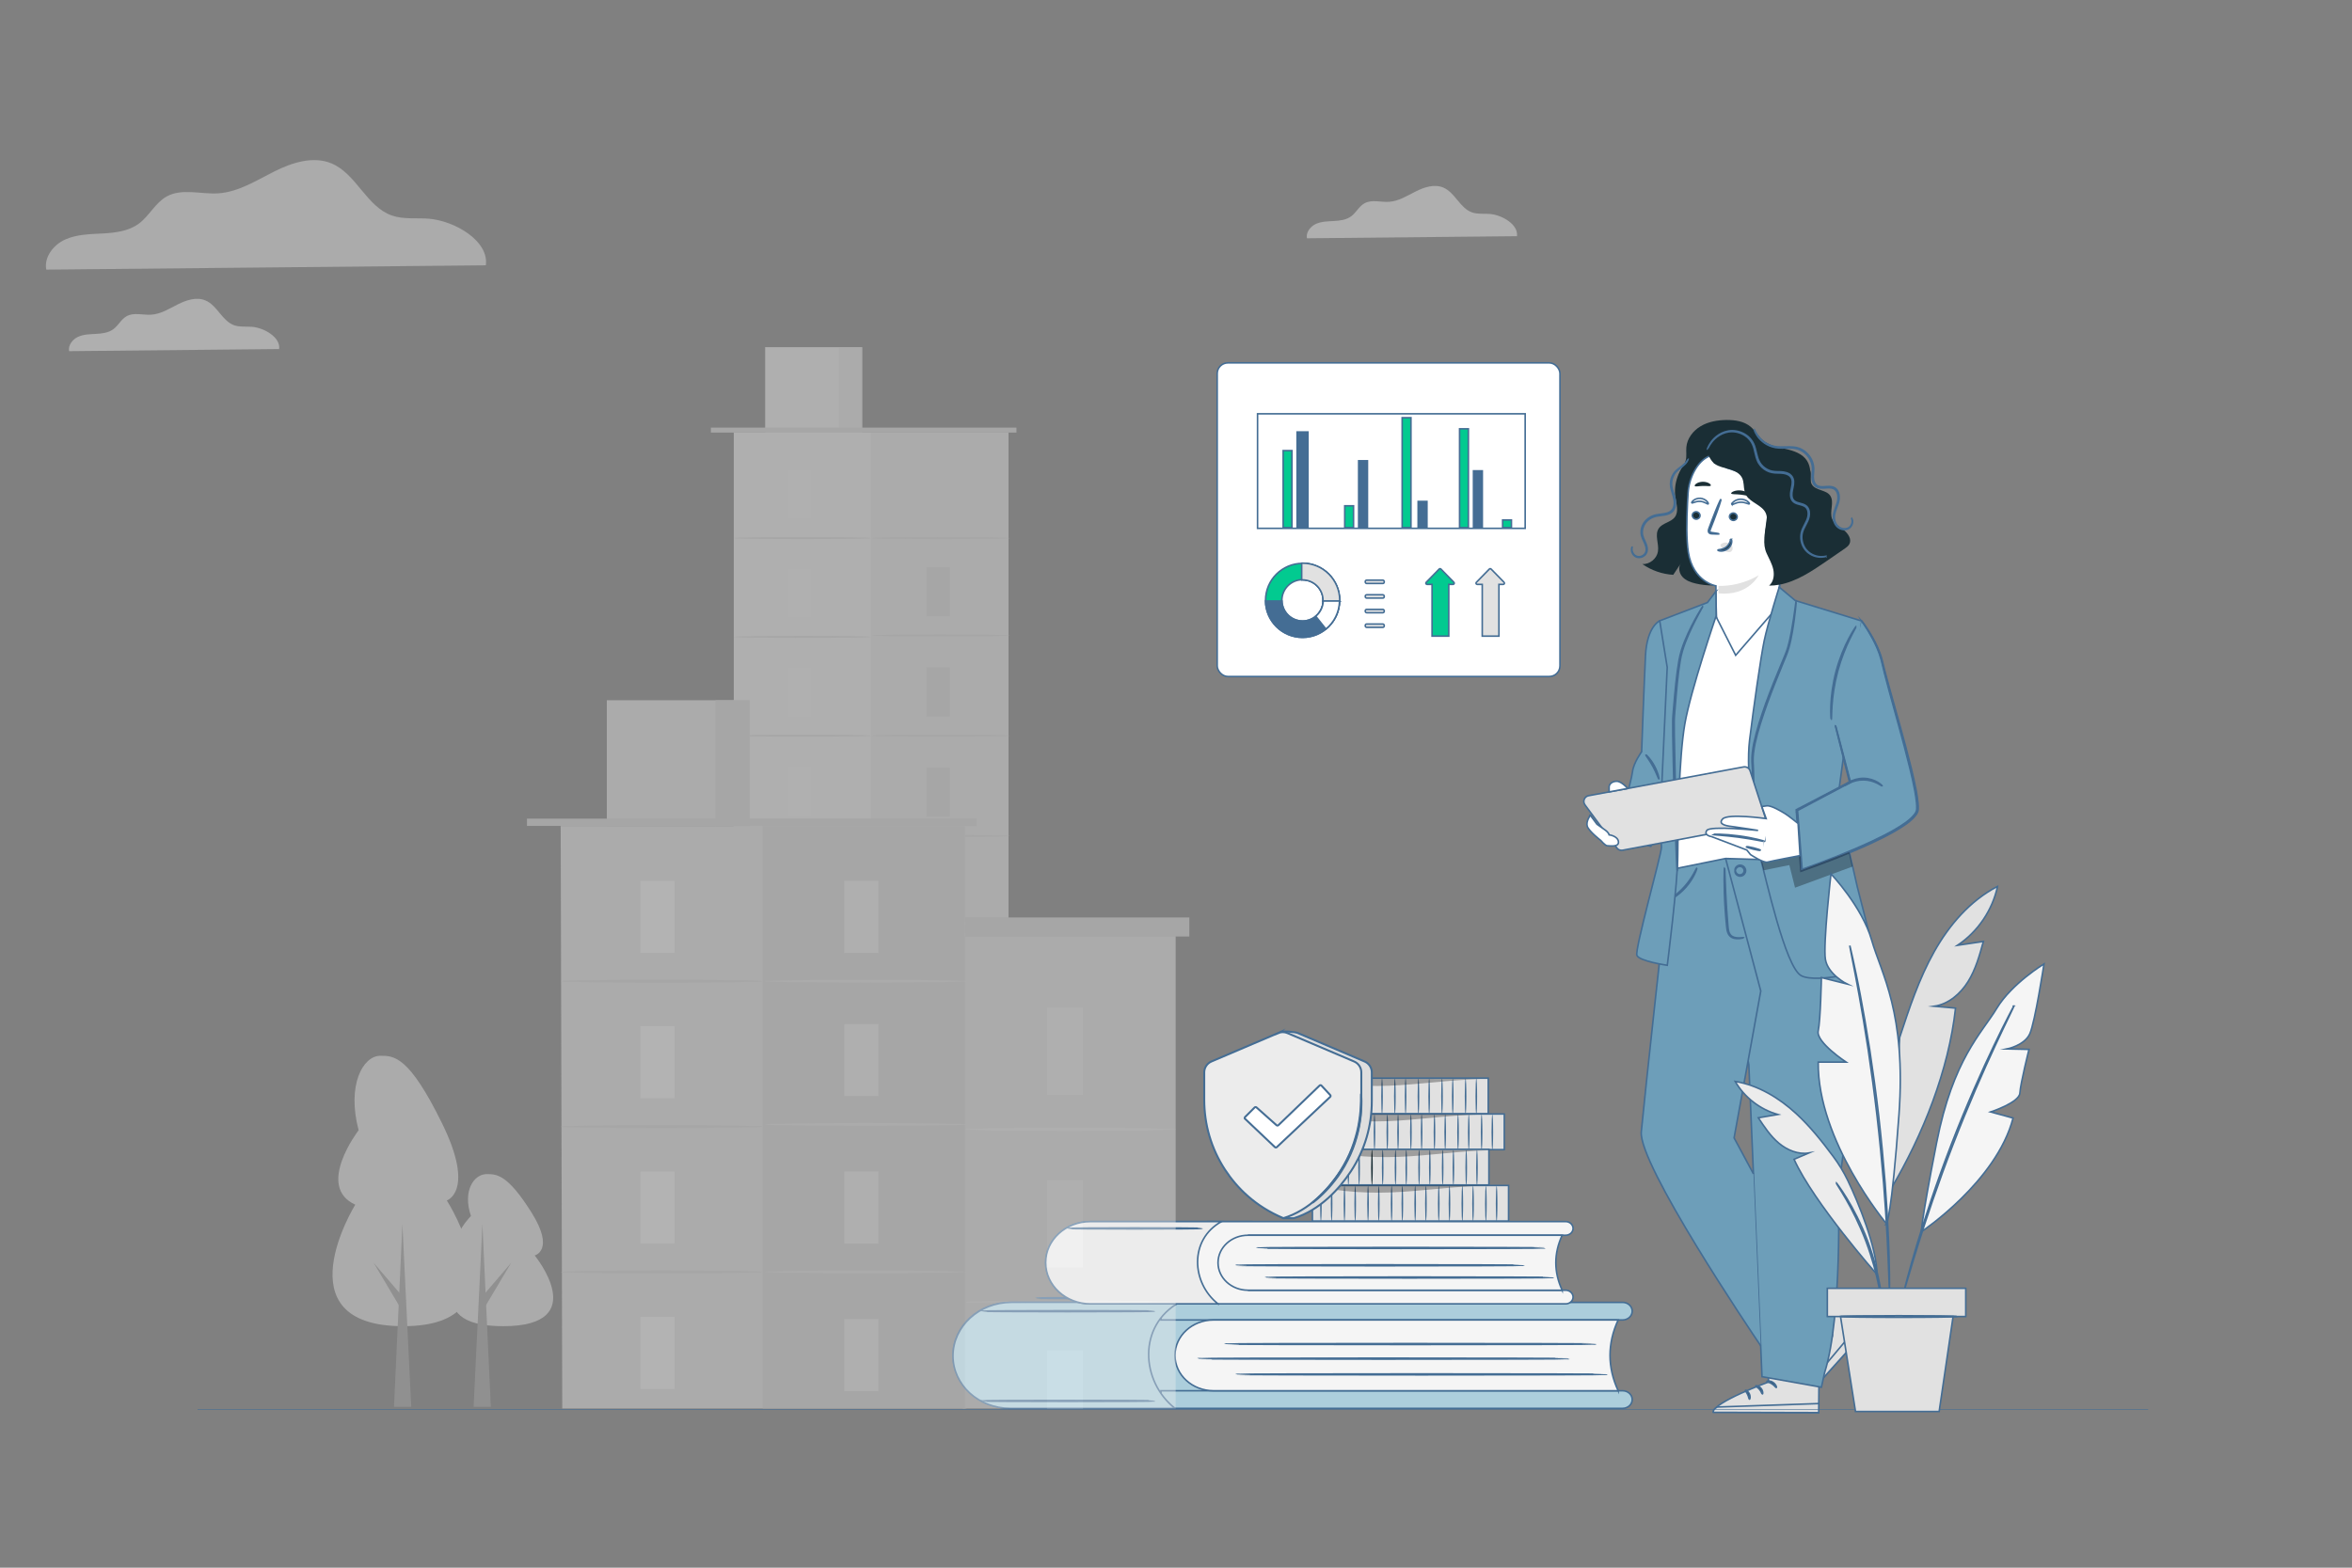 <?xml version="1.0" encoding="UTF-8"?>
<svg xmlns="http://www.w3.org/2000/svg" viewBox="0 0 750 500">
  <rect x="0" y="0" width="750" height="500" fill="#808080" stroke="none"/>
  <defs>
    <style>
      .cls-1, .cls-2, .cls-3, .cls-4, .cls-5, .cls-6, .cls-7, .cls-8, .cls-9, .cls-10, .cls-11, .cls-12, .cls-13, .cls-14, .cls-15, .cls-16 {
        stroke: #446d94;
        stroke-miterlimit: 10;
      }

      .cls-1, .cls-4, .cls-5 {
        stroke-width: .626px;
      }

      .cls-1, .cls-17, .cls-15 {
        fill: #ececec;
      }

      .cls-18 {
        fill: #000;
      }

      .cls-18, .cls-19, .cls-20, .cls-21, .cls-22, .cls-17, .cls-23, .cls-24, .cls-25, .cls-26, .cls-27 {
        stroke-width: 0px;
      }

      .cls-2, .cls-3, .cls-6, .cls-7, .cls-8, .cls-9, .cls-10, .cls-11, .cls-12, .cls-13, .cls-14, .cls-15 {
        stroke-width: .5px;
      }

      .cls-2, .cls-26 {
        fill: #1a2e35;
      }

      .cls-19, .cls-9 {
        fill: #e1e1e1;
      }

      .cls-28 {
        opacity: .5;
      }

      .cls-3 {
        fill: #02ca90;
      }

      .cls-4, .cls-12, .cls-16 {
        fill: none;
      }

      .cls-5, .cls-22 {
        fill: #dedede;
      }

      .cls-20, .cls-10 {
        fill: #446d94;
      }

      .cls-21 {
        fill: #a8a8a8;
      }

      .cls-6 {
        fill: #ff9c6a;
      }

      .cls-29 {
        opacity: .8;
      }

      .cls-7 {
        fill: #6d9eb9;
      }

      .cls-8 {
        fill: #375a64;
      }

      .cls-30 {
        opacity: .3;
      }

      .cls-11 {
        fill: #accedc;
      }

      .cls-23 {
        fill: #f3f3f3;
      }

      .cls-24, .cls-13 {
        fill: #fff;
      }

      .cls-25 {
        fill: #f8f8f8;
      }

      .cls-27 {
        fill: #e9e9e9;
      }

      .cls-14 {
        fill: #f5f5f5;
      }

      .cls-16 {
        stroke-width: .178px;
      }
    </style>
  </defs>
  <g id="commercilaisti">
    <g>
      <g>
        <g>
          <g>
            <g>
              <rect class="cls-9" x="412.017" y="343.863" width="62.555" height="11.36"/>
              <path class="cls-20" d="M418.147,355.301c-.144,0-.26-2.523-.26-5.635,0-3.112.117-5.635.26-5.635s.26,2.522.26,5.635c0,3.111-.117,5.635-.26,5.635Z"/>
              <path class="cls-20" d="M414.725,355.301c-.144,0-.26-2.523-.26-5.635,0-3.112.117-5.635.26-5.635s.26,2.522.26,5.635c0,3.111-.117,5.635-.26,5.635Z"/>
              <path class="cls-20" d="M425.663,355.301c-.144,0-.26-2.523-.26-5.635,0-3.112.117-5.635.26-5.635s.26,2.522.26,5.635c0,3.111-.117,5.635-.26,5.635Z"/>
              <path class="cls-20" d="M422.242,355.301c-.144,0-.26-2.523-.26-5.635,0-3.112.117-5.635.26-5.635s.26,2.522.26,5.635c0,3.111-.117,5.635-.26,5.635Z"/>
              <path class="cls-20" d="M433.18,355.301c-.144,0-.26-2.523-.26-5.635,0-3.112.117-5.635.26-5.635s.26,2.522.26,5.635c0,3.111-.117,5.635-.26,5.635Z"/>
              <path class="cls-20" d="M429.758,355.301c-.144,0-.26-2.523-.26-5.635,0-3.112.117-5.635.26-5.635s.26,2.522.26,5.635c0,3.111-.117,5.635-.26,5.635Z"/>
              <path class="cls-20" d="M440.696,355.301c-.144,0-.26-2.523-.26-5.635,0-3.112.117-5.635.26-5.635s.26,2.522.26,5.635c0,3.111-.117,5.635-.26,5.635Z"/>
              <path class="cls-20" d="M437.274,355.301c-.144,0-.26-2.523-.26-5.635,0-3.112.117-5.635.26-5.635s.26,2.522.26,5.635c0,3.111-.117,5.635-.26,5.635Z"/>
              <path class="cls-20" d="M448.212,355.301c-.144,0-.26-2.523-.26-5.635,0-3.112.117-5.635.26-5.635s.26,2.522.26,5.635c0,3.111-.117,5.635-.26,5.635Z"/>
              <path class="cls-20" d="M444.791,355.301c-.144,0-.26-2.523-.26-5.635,0-3.112.117-5.635.26-5.635s.26,2.522.26,5.635c0,3.111-.117,5.635-.26,5.635Z"/>
              <path class="cls-20" d="M455.729,355.301c-.144,0-.26-2.523-.26-5.635,0-3.112.117-5.635.26-5.635s.26,2.522.26,5.635c0,3.111-.117,5.635-.26,5.635Z"/>
              <path class="cls-20" d="M452.307,355.301c-.144,0-.26-2.523-.26-5.635,0-3.112.117-5.635.26-5.635.144,0,.26,2.522.26,5.635,0,3.111-.117,5.635-.26,5.635Z"/>
              <path class="cls-20" d="M463.245,355.301c-.144,0-.26-2.523-.26-5.635,0-3.112.117-5.635.26-5.635s.26,2.522.26,5.635c0,3.111-.117,5.635-.26,5.635Z"/>
              <path class="cls-20" d="M459.824,355.301c-.144,0-.26-2.523-.26-5.635,0-3.112.117-5.635.26-5.635.144,0,.26,2.522.26,5.635,0,3.111-.117,5.635-.26,5.635Z"/>
              <path class="cls-20" d="M470.762,355.301c-.144,0-.26-2.523-.26-5.635,0-3.112.117-5.635.26-5.635s.26,2.522.26,5.635c0,3.111-.117,5.635-.26,5.635Z"/>
              <path class="cls-20" d="M467.34,355.301c-.144,0-.26-2.523-.26-5.635,0-3.112.117-5.635.26-5.635.144,0,.26,2.522.26,5.635,0,3.111-.117,5.635-.26,5.635Z"/>
            </g>
            <g>
              <rect class="cls-9" x="417.129" y="355.301" width="62.555" height="11.36"/>
              <path class="cls-20" d="M423.259,366.74c-.144,0-.26-2.523-.26-5.635,0-3.112.117-5.635.26-5.635s.26,2.522.26,5.635c0,3.111-.117,5.635-.26,5.635Z"/>
              <path class="cls-20" d="M419.837,366.74c-.144,0-.26-2.523-.26-5.635,0-3.112.117-5.635.26-5.635s.26,2.522.26,5.635c0,3.111-.117,5.635-.26,5.635Z"/>
              <path class="cls-20" d="M430.775,366.74c-.144,0-.26-2.523-.26-5.635,0-3.112.117-5.635.26-5.635s.26,2.522.26,5.635c0,3.111-.117,5.635-.26,5.635Z"/>
              <path class="cls-20" d="M427.354,366.74c-.144,0-.26-2.523-.26-5.635,0-3.112.117-5.635.26-5.635s.26,2.522.26,5.635c0,3.111-.117,5.635-.26,5.635Z"/>
              <path class="cls-20" d="M438.292,366.74c-.144,0-.26-2.523-.26-5.635,0-3.112.117-5.635.26-5.635s.26,2.522.26,5.635c0,3.111-.117,5.635-.26,5.635Z"/>
              <path class="cls-20" d="M434.87,366.74c-.144,0-.26-2.523-.26-5.635,0-3.112.117-5.635.26-5.635s.26,2.522.26,5.635c0,3.111-.117,5.635-.26,5.635Z"/>
              <path class="cls-20" d="M445.808,366.74c-.144,0-.26-2.523-.26-5.635,0-3.112.117-5.635.26-5.635s.26,2.522.26,5.635c0,3.111-.117,5.635-.26,5.635Z"/>
              <path class="cls-20" d="M442.386,366.74c-.144,0-.26-2.523-.26-5.635,0-3.112.117-5.635.26-5.635s.26,2.522.26,5.635c0,3.111-.117,5.635-.26,5.635Z"/>
              <path class="cls-20" d="M453.324,366.74c-.144,0-.26-2.523-.26-5.635,0-3.112.117-5.635.26-5.635s.26,2.522.26,5.635c0,3.111-.117,5.635-.26,5.635Z"/>
              <path class="cls-20" d="M449.903,366.74c-.144,0-.26-2.523-.26-5.635,0-3.112.117-5.635.26-5.635s.26,2.522.26,5.635c0,3.111-.117,5.635-.26,5.635Z"/>
              <path class="cls-20" d="M460.841,366.74c-.144,0-.26-2.523-.26-5.635,0-3.112.117-5.635.26-5.635s.26,2.522.26,5.635c0,3.111-.117,5.635-.26,5.635Z"/>
              <path class="cls-20" d="M457.419,366.74c-.144,0-.26-2.523-.26-5.635,0-3.112.117-5.635.26-5.635s.26,2.522.26,5.635c0,3.111-.117,5.635-.26,5.635Z"/>
              <path class="cls-20" d="M468.357,366.74c-.144,0-.26-2.523-.26-5.635,0-3.112.117-5.635.26-5.635s.26,2.522.26,5.635c0,3.111-.117,5.635-.26,5.635Z"/>
              <path class="cls-20" d="M464.936,366.74c-.144,0-.26-2.523-.26-5.635,0-3.112.117-5.635.26-5.635s.26,2.522.26,5.635c0,3.111-.117,5.635-.26,5.635Z"/>
              <path class="cls-20" d="M475.874,366.74c-.144,0-.26-2.523-.26-5.635,0-3.112.117-5.635.26-5.635s.26,2.522.26,5.635c0,3.111-.117,5.635-.26,5.635Z"/>
              <path class="cls-20" d="M472.452,366.74c-.144,0-.26-2.523-.26-5.635,0-3.112.117-5.635.26-5.635s.26,2.522.26,5.635c0,3.111-.117,5.635-.26,5.635Z"/>
            </g>
            <g>
              <rect class="cls-9" x="412.225" y="366.571" width="62.555" height="11.36"/>
              <path class="cls-20" d="M418.355,378.009c-.144,0-.26-2.523-.26-5.634,0-3.112.117-5.635.26-5.635s.26,2.522.26,5.635c0,3.111-.117,5.634-.26,5.634Z"/>
              <path class="cls-20" d="M414.934,378.009c-.144,0-.26-2.523-.26-5.634,0-3.112.117-5.635.26-5.635s.26,2.522.26,5.635c0,3.111-.117,5.634-.26,5.634Z"/>
              <path class="cls-20" d="M425.872,378.009c-.144,0-.26-2.523-.26-5.634,0-3.112.117-5.635.26-5.635s.26,2.522.26,5.635c0,3.111-.117,5.634-.26,5.634Z"/>
              <path class="cls-20" d="M422.45,378.009c-.144,0-.26-2.523-.26-5.634,0-3.112.117-5.635.26-5.635s.26,2.522.26,5.635c0,3.111-.117,5.634-.26,5.634Z"/>
              <path class="cls-20" d="M433.388,378.009c-.144,0-.26-2.523-.26-5.634,0-3.112.117-5.635.26-5.635s.26,2.522.26,5.635c0,3.111-.117,5.634-.26,5.634Z"/>
              <path class="cls-20" d="M429.966,378.009c-.144,0-.26-2.523-.26-5.634,0-3.112.117-5.635.26-5.635s.26,2.522.26,5.635c0,3.111-.117,5.634-.26,5.634Z"/>
              <path class="cls-20" d="M440.904,378.009c-.144,0-.26-2.523-.26-5.634,0-3.112.117-5.635.26-5.635s.26,2.522.26,5.635c0,3.111-.117,5.634-.26,5.634Z"/>
              <path class="cls-26" d="M437.483,378.009c-.144,0-.26-2.523-.26-5.634,0-3.112.117-5.635.26-5.635s.26,2.522.26,5.635c0,3.111-.117,5.634-.26,5.634Z"/>
              <path class="cls-20" d="M448.421,378.009c-.144,0-.26-2.523-.26-5.634,0-3.112.117-5.635.26-5.635s.26,2.522.26,5.635c0,3.111-.117,5.634-.26,5.634Z"/>
              <path class="cls-20" d="M444.999,378.009c-.144,0-.26-2.523-.26-5.634,0-3.112.117-5.635.26-5.635s.26,2.522.26,5.635c0,3.111-.117,5.634-.26,5.634Z"/>
              <path class="cls-20" d="M455.937,378.009c-.144,0-.26-2.523-.26-5.634,0-3.112.117-5.635.26-5.635s.26,2.522.26,5.635c0,3.111-.117,5.634-.26,5.634Z"/>
              <path class="cls-20" d="M452.516,378.009c-.144,0-.26-2.523-.26-5.634,0-3.112.117-5.635.26-5.635s.26,2.522.26,5.635c0,3.111-.117,5.634-.26,5.634Z"/>
              <path class="cls-20" d="M463.454,378.009c-.144,0-.26-2.523-.26-5.634,0-3.112.117-5.635.26-5.635s.26,2.522.26,5.635c0,3.111-.117,5.634-.26,5.634Z"/>
              <path class="cls-20" d="M460.032,378.009c-.144,0-.26-2.523-.26-5.634,0-3.112.117-5.635.26-5.635s.26,2.522.26,5.635c0,3.111-.117,5.634-.26,5.634Z"/>
              <path class="cls-20" d="M470.97,378.009c-.144,0-.26-2.523-.26-5.634,0-3.112.117-5.635.26-5.635s.26,2.522.26,5.635c0,3.111-.117,5.634-.26,5.634Z"/>
              <path class="cls-20" d="M467.548,378.009c-.144,0-.26-2.523-.26-5.634,0-3.112.117-5.635.26-5.635s.26,2.522.26,5.635c0,3.111-.117,5.634-.26,5.634Z"/>
            </g>
            <g>
              <rect class="cls-9" x="418.494" y="378.093" width="62.555" height="11.36"/>
              <path class="cls-20" d="M424.624,389.532c-.144,0-.26-2.523-.26-5.634,0-3.112.117-5.635.26-5.635.144,0,.26,2.522.26,5.635,0,3.111-.117,5.634-.26,5.634Z"/>
              <path class="cls-20" d="M421.203,389.532c-.144,0-.261-2.523-.261-5.634,0-3.112.117-5.635.261-5.635.144,0,.26,2.522.26,5.635,0,3.111-.117,5.634-.26,5.634Z"/>
              <path class="cls-20" d="M432.141,389.532c-.144,0-.26-2.523-.26-5.634,0-3.112.117-5.635.26-5.635.144,0,.26,2.522.26,5.635,0,3.111-.117,5.634-.26,5.634Z"/>
              <path class="cls-20" d="M428.719,389.532c-.144,0-.261-2.523-.261-5.634,0-3.112.117-5.635.261-5.635.144,0,.26,2.522.26,5.635,0,3.111-.117,5.634-.26,5.634Z"/>
              <path class="cls-20" d="M439.657,389.532c-.144,0-.26-2.523-.26-5.634,0-3.112.117-5.635.26-5.635.144,0,.26,2.522.26,5.635,0,3.111-.117,5.634-.26,5.634Z"/>
              <path class="cls-20" d="M436.236,389.532c-.144,0-.261-2.523-.261-5.634,0-3.112.117-5.635.261-5.635.144,0,.26,2.522.26,5.635,0,3.111-.117,5.634-.26,5.634Z"/>
              <path class="cls-20" d="M447.174,389.532c-.144,0-.26-2.523-.26-5.634,0-3.112.117-5.635.26-5.635.144,0,.26,2.522.26,5.635,0,3.111-.117,5.634-.26,5.634Z"/>
              <path class="cls-20" d="M443.752,389.532c-.144,0-.26-2.523-.26-5.634,0-3.112.117-5.635.26-5.635s.26,2.522.26,5.635c0,3.111-.117,5.634-.26,5.634Z"/>
              <path class="cls-20" d="M454.69,389.532c-.144,0-.26-2.523-.26-5.634,0-3.112.117-5.635.26-5.635.144,0,.26,2.522.26,5.635,0,3.111-.117,5.634-.26,5.634Z"/>
              <path class="cls-20" d="M451.268,389.532c-.144,0-.261-2.523-.261-5.634,0-3.112.117-5.635.261-5.635.144,0,.26,2.522.26,5.635,0,3.111-.117,5.634-.26,5.634Z"/>
              <path class="cls-20" d="M462.206,389.532c-.144,0-.26-2.523-.26-5.634,0-3.112.117-5.635.26-5.635.144,0,.26,2.522.26,5.635,0,3.111-.117,5.634-.26,5.634Z"/>
              <path class="cls-20" d="M458.785,389.532c-.144,0-.26-2.523-.26-5.634,0-3.112.117-5.635.26-5.635s.26,2.522.26,5.635c0,3.111-.117,5.634-.26,5.634Z"/>
              <path class="cls-20" d="M469.723,389.532c-.144,0-.26-2.523-.26-5.634,0-3.112.117-5.635.26-5.635.144,0,.26,2.522.26,5.635,0,3.111-.117,5.634-.26,5.634Z"/>
              <path class="cls-20" d="M466.301,389.532c-.144,0-.261-2.523-.261-5.634,0-3.112.117-5.635.261-5.635.144,0,.26,2.522.26,5.635,0,3.111-.117,5.634-.26,5.634Z"/>
              <path class="cls-20" d="M477.239,389.532c-.144,0-.261-2.523-.261-5.634,0-3.112.117-5.635.261-5.635.144,0,.26,2.522.26,5.635,0,3.111-.117,5.634-.26,5.634Z"/>
              <path class="cls-20" d="M473.817,389.532c-.144,0-.26-2.523-.26-5.634,0-3.112.117-5.635.26-5.635s.26,2.522.26,5.635c0,3.111-.117,5.634-.26,5.634Z"/>
            </g>
          </g>
          <g class="cls-30">
            <path class="cls-18" d="M417.129,355.301c9.342,2.296,19.298,2.74,28.897,2.102,9.6-.638,19.293-2.05,28.913-1.933l-57.81-.169Z"/>
          </g>
          <g class="cls-30">
            <path class="cls-18" d="M417.693,343.993c9.342,2.296,19.298,2.74,28.897,2.102,9.6-.638,19.293-2.049,28.913-1.933l-57.81-.169Z"/>
          </g>
          <g class="cls-30">
            <path class="cls-18" d="M420.722,366.685c9.342,2.296,19.298,2.74,28.897,2.102,9.6-.638,19.293-2.05,28.913-1.933l-57.81-.169Z"/>
          </g>
          <g class="cls-30">
            <path class="cls-18" d="M418.269,378.025c9.342,2.296,19.298,2.74,28.897,2.102,9.6-.638,19.293-2.05,28.913-1.933l-57.81-.169Z"/>
          </g>
        </g>
        <path class="cls-24" d="M413.314,352.232c-.144,0-.26-1.495-.26-3.338,0-1.844.117-3.338.26-3.338s.26,1.494.26,3.338c0,1.843-.117,3.338-.26,3.338Z"/>
        <path class="cls-24" d="M418.928,363.914c-.144,0-.26-1.325-.26-2.958,0-1.634.117-2.959.26-2.959s.26,1.324.26,2.959c0,1.634-.117,2.958-.26,2.958Z"/>
        <path class="cls-24" d="M413.162,374.687c-.144,0-.26-1.189-.26-2.655,0-1.467.117-2.655.26-2.655.144,0,.26,1.189.26,2.655,0,1.466-.117,2.655-.26,2.655Z"/>
        <path class="cls-24" d="M436.072,344.797c0,.144-4.619.26-10.316.26-5.699,0-10.318-.117-10.318-.26s4.619-.26,10.318-.26c5.697,0,10.316.117,10.316.26Z"/>
      </g>
      <g>
        <g>
          <path class="cls-9" d="M574.378,406.918l19.929,18.229-22.552,24.911c-2.248-2.3,4.642-19.513,4.642-19.513l-12.45-12.041,10.431-11.585Z"/>
          <path class="cls-13" d="M582.291,424.865c.568-.363,1.412-.205,1.798.348.386.553.233,1.412-.329,1.785-.562.373-1.581.215-1.902-.378-.322-.593-.087-1.592.548-1.819"/>
          <path class="cls-9" d="M594.307,425.147l-2.082-1.926-20.773,24.782s-.511,1.55.387,2.125l22.467-24.982Z"/>
          <path class="cls-13" d="M575.905,433.834c.126.106.731-.452,1.664-.697.927-.269,1.733-.1,1.786-.256.078-.134-.813-.611-1.938-.295-1.127.305-1.648,1.172-1.512,1.247Z"/>
          <path class="cls-13" d="M574.62,437.425c.093.135.777-.205,1.665-.152.89.026,1.541.426,1.645.3.123-.097-.457-.82-1.563-.864-1.105-.054-1.861.609-1.747.716Z"/>
          <path class="cls-13" d="M576.404,441.74c.154-.107-.206-.769-1.278-1.097-.947-.298-1.729.038-1.675.181.038.159.73.114,1.505.364.781.232,1.325.662,1.447.552Z"/>
          <path class="cls-13" d="M573.168,430.957c.157.049.494-.661,1.163-1.306.656-.659,1.371-.985,1.324-1.143-.024-.15-.947-.035-1.725.736-.783.765-.913,1.686-.763,1.713Z"/>
          <path class="cls-13" d="M570.749,427.687c.049.047.559-.366,1.123-1.254.28-.442.563-1.006.781-1.668.108-.331.201-.686.268-1.061.03-.181.079-.385.048-.642-.005-.249-.258-.618-.597-.641-.307-.046-.594.105-.761.281-.172.178-.27.36-.359.526-.184.338-.327.682-.436,1.017-.214.672-.291,1.306-.286,1.834.012,1.062.288,1.671.349,1.651.09-.019-.036-.645.055-1.633.046-.492.158-1.073.38-1.68.113-.303.254-.612.428-.916.17-.327.371-.553.549-.514.067.016.088.029.115.154.02.122-.007.291-.036.471-.056.35-.132.685-.22,1-.178.63-.407,1.178-.63,1.625-.447.894-.839,1.394-.771,1.451Z"/>
          <path class="cls-13" d="M571.067,427.687c.058-.026-.16-.662-.907-1.42-.372-.374-.882-.763-1.52-1.067-.32-.15-.67-.278-1.045-.368-.378-.077-.869-.197-1.35.226-.232.238-.226.617-.124.836.094.235.224.382.341.542.25.309.54.562.84.761.601.402,1.239.584,1.771.634,1.086.098,1.691-.278,1.659-.326-.024-.096-.643.115-1.601-.074-.472-.093-1.023-.295-1.53-.666-.253-.184-.494-.409-.7-.676-.229-.279-.353-.571-.236-.646.11-.126.5-.156.804-.066.339.074.66.179.956.303.592.251,1.084.574,1.464.885.762.628,1.1,1.17,1.178,1.121Z"/>
        </g>
        <g>
          <path class="cls-9" d="M580.19,423.485l-.253,27.008-33.603-.143c.21-3.209,17.622-9.58,17.622-9.58l-.548-17.311,16.782.026Z"/>
          <path class="cls-9" d="M579.939,450.549l.04-2.892-32.318,1.096s-1.494.654-1.323,1.708l33.601.089Z"/>
          <path class="cls-2" d="M563.412,440.597c.005.164.825.242,1.63.773.819.51,1.232,1.222,1.383,1.158.151-.031-.089-1.013-1.075-1.639-.98-.634-1.973-.443-1.938-.292Z"/>
          <path class="cls-2" d="M559.882,442.039c-.038.159.671.441,1.226,1.137.575.68.712,1.431.876,1.425.154.026.272-.934-.434-1.787-.698-.858-1.663-.931-1.667-.775Z"/>
          <path class="cls-2" d="M557.862,446.249c.149.036.381-.783-.037-1.684-.412-.904-1.184-1.261-1.254-1.125-.093.135.403.619.735,1.363.349.736.393,1.429.556,1.445Z"/>
          <path class="cls-2" d="M563.725,436.638c.068.15.822-.073,1.749-.006.929.048,1.649.362,1.735.222.095-.118-.607-.729-1.7-.792-1.092-.072-1.864.447-1.784.576Z"/>
        </g>
        <g>
          <path class="cls-7" d="M577.5,273.425s4.709,5.042,7.021,9.874c2.313,4.832,5.868,15.124,5.868,15.124,0,0,4.426,15.722,3.438,23.132-.988,7.41-7.611,58.091-7.611,58.091,0,0,1.302,40.178-4.363,58.053l-1.047,4.741-18.943-3.363h0l-4.197-99.458-11.559-65.758,31.392-.438Z"/>
          <path class="cls-8" d="M553.306,277.663c.08.028.054-.619.729-1.091.323-.221.827-.326,1.298-.132.468.181.858.69.843,1.272-.005.583-.412,1.078-.886,1.242-.477.178-.978.056-1.293-.177-.659-.494-.61-1.14-.691-1.115-.026-.002-.074.138-.045.4.029.255.164.648.535.97.358.322.991.531,1.631.321.633-.188,1.202-.847,1.208-1.634.021-.786-.524-1.464-1.151-1.674-.632-.231-1.271-.044-1.641.265-.383.309-.53.697-.569.951-.038.26.005.401.031.401Z"/>
          <path class="cls-7" d="M561.44,429.21c-3.22-4.75-39.03-57.9-38.07-68.24,1-10.82,7.95-73.87,7.95-73.87l1.5-13.09,13.29-.15,1.08-.01,3.07-.04,11.21,42.26-4.03,22.21-4.48,24.64,6.18,11.48"/>
        </g>
        <path class="cls-8" d="M556.064,299.066c-.005-.035-.374.012-1.037.051-.642.015-1.674.114-2.666-.455-.487-.285-.876-.792-1.071-1.435-.207-.64-.26-1.382-.326-2.17-.135-1.573-.269-3.303-.39-5.12-.243-3.636-.377-6.933-.459-9.32-.041-1.121-.075-2.067-.102-2.828-.028-.668-.058-1.038-.088-1.038s-.06.369-.086,1.038c-.024.669-.042,1.637-.04,2.833.001,2.392.085,5.699.328,9.344.121,1.822.268,3.555.426,5.129.078.782.143,1.552.384,2.25.227.699.701,1.29,1.263,1.589.555.314,1.129.398,1.61.42.486.021.899-.021,1.233-.065.668-.094,1.024-.199,1.02-.225Z"/>
        <path class="cls-8" d="M532.078,287.142c.024.046.747-.266,1.81-.959,1.062-.69,2.442-1.797,3.725-3.255,1.28-1.462,2.2-2.974,2.746-4.116.549-1.144.765-1.9.716-1.919-.133-.067-1.262,2.882-3.798,5.74-2.505,2.884-5.282,4.386-5.199,4.509Z"/>
      </g>
      <g>
        <path class="cls-26" d="M538.485,146.671c-3.252,2.98-4.889,7.627-4.222,11.987.324,2.118,1.093,4.506-.172,6.235-1.252,1.712-3.949,1.867-5.141,3.621-1.403,2.066.11,4.872-.263,7.341-.35,2.318-2.629,4.176-4.97,4.054,2.884,2.017,6.333,3.218,9.846,3.427.804-1.208,1.609-2.417,2.413-3.625-.922,1.275-.511,3.167.561,4.319,1.071,1.152,2.633,1.707,4.164,2.071,7.314,1.734,15.404-.208,21.134-5.072"/>
        <path class="cls-26" d="M579.94,162.51c-.65-1.59-1.66-3.04-2.15-4.7-.41-1.4-.43-2.9-.43-4.4,0-.5,0-.99-.01-1.49,0-.6-.03-1.2-.1-1.78v-.01c-.13-1.14-.42-2.22-1.04-3.19-1.42-2.22-4.16-3.15-6.73-3.74-.47-.11-.95-.21-1.42-.32-.01.01-.02,0-.02,0-.54-.12-1.07-.25-1.6-.39-.01,0-.02,0-.03-.01-1.55-.42-3.04-.99-4.25-2.02-.94-.79-1.65-1.81-2.42-2.77-.01-.01-.01-.02-.021-.03-.07-.07-.13-.15-.189-.22,0,0,0-.01-.01-.01-.38-.46-.78-.89-1.23-1.28-2.09-1.79-5.02-2.23-7.78-2.2-2.83.04-5.72.53-8.16,1.96-2.44,1.43-4.37,3.92-4.61,6.74-.12,1.38.15,2.79-.18,4.13-.11.43-.27.83-.47,1.23v.01c-.07.15-.15.29-.23.43-.01.03-.02.05-.03.07-.01,0-.01.01-.01.01-.43.77-.92,1.51-1.26,2.32-1.26,2.94-.18,6.71,2.45,8.53l.09.09,7.22,8.03.41.45,1.98,2.19.15.17,2.43,2.71h.01l.76.85.51.56.84.94,6.8,7.54c.02.01.04.01.06.01.12.04.25.07.38.1,1.55.34,3.7.24,5.95-.17.66-.12,1.32-.26,1.98-.43,3.49-.88,6.89-2.4,8.42-4.1.4-.45.8-1,1.19-1.63.03-.05.07-.11.1-.17,2.33-3.92,4.06-10.6,2.65-14.01ZM570.73,151.29c-.07-.04-.14-.09-.21-.13-.17-.1-.34-.18-.51-.24-.43-.19-.87-.3-1.31-.36M560.54,147.2c-.21-.45-.37-.92-.51-1.38M561.03,147.32c-.25-.45-.44-.92-.59-1.41"/>
        <g>
          <g>
            <path class="cls-13" d="M564.228,171.319s1.272-3.819.783-5.517-2.436-4.012-2.436-4.012c0,0-3.075-2.291-3.239-2.204s-1.77-4.188-1.77-4.188l-2.059-4.567-4.95-1.668s-2.056-1.663-3.319-1.492-.067-1.443-.067-1.443l-2.131-.738c-1.99.83-3.62,2.63-4.78,4.8-1.13,2.12-1.82,4.6-1.97,6.88-.07,1.07-.14,2.17-.19,3.3-.29,5.59-.36,11.65.26,15.61,1.49,9.55,8.81,10.78,8.81,10.78v.84l.01,1.56c.01.67.01,1.48.02,2.46l.2,6.79c.47,2.63-1.51,9.96.83,10.7,6.61,2.08,11.75-2.34,14.98-6.61q0-.01.01-.02c2.52-3.34,3.89-6.57,3.89-6.57l-.12-.03.36-7.72.04-.78.19-4.06.18-3.9.185-3.952-3.716-4.249Z"/>
            <line class="cls-12" x1="561.03" y1="147.32" x2="560.54" y2="147.2"/>
          </g>
          <g>
            <g>
              <g>
                <path class="cls-2" d="M539.653,164.334c-.024.647.503,1.201,1.178,1.238.673.038,1.241-.454,1.265-1.101.024-.647-.503-1.201-1.177-1.239-.675-.038-1.242.455-1.267,1.102Z"/>
                <path class="cls-2" d="M551.499,164.735c-.024.647.503,1.201,1.178,1.238.674.038,1.241-.454,1.265-1.101.024-.647-.503-1.201-1.177-1.239-.675-.038-1.242.455-1.266,1.102Z"/>
                <path class="cls-12" d="M539.468,160.39c.149.213,1.229-.588,2.663-.487,1.434.077,2.417,1.006,2.589.812.084-.085-.055-.462-.482-.88-.42-.416-1.159-.844-2.052-.9-.894-.054-1.676.278-2.14.64-.473.364-.652.719-.578.815Z"/>
              </g>
              <path class="cls-12" d="M552.23,160.927c.183.193,1.238-.7,2.768-.748,1.529-.072,2.677.733,2.837.526.079-.092-.109-.444-.611-.809-.492-.364-1.324-.705-2.278-.668-.954.039-1.745.443-2.196.844-.459.403-.609.769-.52.855Z"/>
              <path class="cls-2" d="M548.117,170.267c.006-.075-.813-.218-2.14-.391-.337-.035-.655-.103-.711-.333-.079-.243.063-.606.227-.997.318-.814.651-1.667,1.001-2.561,1.391-3.646,2.398-6.644,2.251-6.698-.147-.055-1.394,2.856-2.785,6.502-.335.899-.655,1.756-.959,2.576-.128.382-.348.816-.178,1.321.09.252.337.435.552.493.216.066.405.07.571.081,1.336.075,2.165.083,2.17.008Z"/>
              <path class="cls-19" d="M547.989,186.862s6.424.429,12.799-3.382c0,0-3.23,6.696-12.787,5.78l-.011-2.397Z"/>
              <path class="cls-19" d="M548.814,173.538c.602-.505,1.488-.655,2.272-.384.544.188,1.045.586,1.28,1.117.235.531.158,1.192-.249,1.555-.459.408-1.209.355-1.782.04s-1.008-.839-1.417-1.356c-.113-.143-.228-.292-.28-.464-.052-.172-.025-.376.111-.478"/>
              <path class="cls-2" d="M551.994,171.969c-.214-.013-.22,1.418-1.447,2.43-1.225,1.016-2.749.852-2.761,1.052-.02.09.339.279.983.298.631.023,1.554-.178,2.304-.797.749-.621,1.072-1.451,1.122-2.038.056-.598-.103-.953-.201-.945Z"/>
            </g>
            <path class="cls-26" d="M552.026,157.377c.129.359,1.446.192,2.991.382,1.55.159,2.796.614,3.002.293.092-.153-.125-.491-.628-.839-.499-.347-1.296-.678-2.224-.784-.928-.104-1.778.042-2.342.27-.568.228-.854.508-.799.679Z"/>
            <path class="cls-26" d="M540.43,155.013c.264.3,1.303-.008,2.55-.02,1.247-.05,2.304.207,2.548-.106.107-.152-.059-.452-.52-.737-.454-.283-1.215-.516-2.072-.495-.857.022-1.601.291-2.036.597-.442.307-.587.614-.471.761Z"/>
          </g>
        </g>
        <g>
          <path class="cls-12" d="M560.44,145.91c-.13-.04-.27-.07-.41-.09"/>
          <path class="cls-26" d="M544.5,143.5c-.18,1.3,1.19,3.71,2.33,4.48,1.37.93,3.07,1.22,4.66,1.68,1.59.46,3.24,1.24,3.99,2.71.67,1.31.48,2.89.82,4.31.06.29.15.57.27.84.09.19.18.37.3.54,1.48,2.33,5.06,3.04,6.2,5.62.18.42.29.85.33,1.28.2,1.76-.52,3.66-.63,5.5-.16,2.59.99,5.23,3,6.88.6.49,1.27.89,1.99,1.18,1.18.49,2.46.71,3.73.64-.12-6.76-.23-13.52-.34-20.28-.01-.79-.03-1.57-.04-2.36"/>
        </g>
        <g>
          <polyline class="cls-12" points="571.17 151.69 570.97 152.04 570.91 152.14"/>
          <path class="cls-26" d="M577.25,150.13v.01q.01.01.01.02c.17.57.13,1.16.09,1.76-.04.49-.07.99.01,1.49.06.38.18.76.42,1.14,1.21,1.97,4.54,1.62,5.83,3.53,1.41,2.1-.32,5.08.61,7.43.18.46.44.84.76,1.2,0,.01.01.01.01.01.2.24.44.46.69.67h.01c.46.39.96.75,1.47,1.1,0,0,0,.01.01.01.18.12.34.25.51.37,0,0,0,.01.01.01.09.06.16.12.24.18,1.37,1.06,2.59,2.89,1.81,4.43-.33.66-.97,1.11-1.57,1.53l-5.85,4.02c-4.61,3.18-9.53,6.45-14.93,7.44-1.07.2-2.17.3-3.28.3,1.12-.94,1.55-2.45,1.49-3.93-.01-.41-.06-.81-.14-1.2-.39-1.82-1.35-3.45-2.12-5.15-1.4-3.08-.57-6.04.06-11.54"/>
        </g>
        <path class="cls-8" d="M582.37,177.4s-.23.1-.7.19c-.47.08-1.19.16-2.09,0-.72-.11-1.56-.37-2.39-.9-.21-.13-.42-.27-.62-.44-1.02-.81-1.89-2.13-2.2-3.75-.15-.81-.16-1.69.03-2.57.19-.89.61-1.74,1.05-2.57.43-.84.91-1.71,1.09-2.67.17-.94.09-2.05-.57-2.8-.67-.77-1.81-.88-2.89-1.22-.54-.18-1.11-.46-1.5-.95-.2-.25-.34-.54-.43-.84-.09-.29-.14-.58-.15-.87-.03-.51.02-1.01.11-1.49.12-.69.3-1.36.38-2.04.08-.58.07-1.17-.11-1.71-.09-.27-.23-.51-.41-.73-.03-.03-.05-.06-.08-.08-.16-.19-.36-.34-.57-.47-.45-.27-.95-.42-1.46-.51-.64-.12-1.32-.13-1.98-.14-1.2.01-2.46-.17-3.51-.75-1.07-.55-1.95-1.39-2.55-2.37-.1-.17-.19-.34-.28-.52-.21-.45-.37-.92-.51-1.38-.12-.41-.22-.83-.311-1.23-.24-1.04-.46-2.05-.88-2.95-.41-.89-1.04-1.65-1.74-2.25-1.44-1.18-3.19-1.73-4.77-1.74-1.59-.02-2.99.51-4.06,1.17-1.08.66-1.87,1.44-2.42,2.14-1.1,1.41-1.36,2.4-1.42,2.4-.01-.01.01-.07.05-.18.04-.12.09-.29.19-.51.19-.44.51-1.07,1.06-1.8.54-.72,1.32-1.54,2.42-2.24,1.09-.69,2.53-1.25,4.18-1.26,1.64,0,3.46.55,4.97,1.77.75.62,1.41,1.41,1.85,2.35.45.94.67,1.98.92,3.01.11.47.22.95.37,1.41.15.49.34.96.59,1.41.03.07.07.13.11.2.57.93,1.4,1.71,2.4,2.23,1,.55,2.15.71,3.34.71.58.01,1.2.01,1.82.1.62.09,1.24.26,1.82.6.07.04.14.09.21.13.16.12.31.25.44.4.26.28.46.61.58.96.21.62.2,1.27.13,1.87-.16,1.22-.58,2.34-.5,3.46.03.56.17,1.09.5,1.5.33.41.81.67,1.32.83.51.18,1.06.28,1.59.46.53.17,1.07.44,1.45.88.76.89.82,2.1.63,3.1-.2,1.04-.7,1.92-1.13,2.76-.45.83-.86,1.64-1.05,2.48s-.19,1.68-.05,2.46c.28,1.56,1.1,2.84,2.06,3.63.19.16.39.31.59.44.8.52,1.62.79,2.31.93,1.78.31,2.77-.12,2.77-.05Z"/>
        <path class="cls-2" d="M590.402,165.249s.146.153.26.528c.115.368.151.988-.163,1.674-.163.335-.41.689-.786.96-.373.27-.859.454-1.396.485-1.06.09-2.358-.456-3.057-1.636-.353-.576-.572-1.265-.627-1.996-.054-.736.08-1.496.305-2.238.421-1.482,1.277-2.959,1.172-4.646-.042-.818-.3-1.691-.944-2.234-.639-.558-1.567-.636-2.479-.576-.916.037-1.902.228-2.908-.084-.494-.159-.953-.481-1.261-.911-.313-.427-.497-.927-.597-1.434-.2-1.03-.031-2.032.02-2.982.076-.952-.051-1.874-.359-2.735-.62-1.717-1.905-3.102-3.406-3.84-1.51-.764-3.188-.733-4.701-.711-1.522.033-2.993.047-4.269-.351-1.273-.37-2.32-.994-3.127-1.656-.816-.659-1.387-1.369-1.793-1.979-.803-1.238-.951-2.056-.951-2.056.046-.021.249.781,1.076,1.971.417.586.995,1.267,1.804,1.894.8.631,1.829,1.22,3.066,1.561,1.233.367,2.66.34,4.187.293,1.511-.034,3.251-.089,4.865.711,1.59.772,2.945,2.219,3.607,4.032.329.902.466,1.907.387,2.887-.054.973-.21,1.949-.025,2.884.165.932.718,1.791,1.597,2.052.867.278,1.828.113,2.767.071.925-.059,1.987.014,2.741.675.753.646,1.019,1.624,1.061,2.498.049.89-.152,1.756-.425,2.529-.267.78-.575,1.508-.796,2.229-.225.718-.356,1.438-.314,2.124.044.686.242,1.334.562,1.874.634,1.103,1.818,1.622,2.81,1.562.498-.019.951-.18,1.301-.419.351-.24.593-.565.757-.875.316-.638.31-1.228.223-1.588-.086-.367-.204-.538-.184-.548Z"/>
        <path class="cls-2" d="M520.452,174.467c.062-.009-.313.666.152,1.741.231.505.712,1.105,1.49,1.302.757.197,1.771-.074,2.396-.851.314-.382.475-.893.469-1.439-.004-.545-.155-1.111-.381-1.668-.438-1.102-1.252-2.276-1.251-3.755-.026-1.433.589-2.947,1.74-4.003.569-.53,1.251-.956,1.996-1.249.747-.303,1.559-.419,2.349-.518.792-.1,1.574-.18,2.287-.413.709-.227,1.338-.646,1.711-1.249.375-.601.505-1.323.501-2.021-.002-.704-.138-1.385-.326-2.043-.372-1.312-.868-2.576-.888-3.855-.028-1.271.37-2.431.949-3.327.581-.913,1.375-1.504,2.035-1.997.671-.493,1.241-.918,1.647-1.329.835-.819.938-1.512.988-1.485.006.002-0.0.042-.02.119-.023.076-.042.196-.109.337-.11.291-.343.701-.75,1.134-.4.44-.969.89-1.625,1.397-.65.51-1.399,1.095-1.935,1.972-.538.863-.899,1.973-.859,3.17.031,1.204.519,2.43.911,3.767.196.669.347,1.391.353,2.138.007.743-.125,1.538-.55,2.225-.423.692-1.148,1.17-1.913,1.414-.769.252-1.571.33-2.359.431-.789.099-1.556.209-2.256.492-.702.275-1.343.673-1.877,1.167-1.079.982-1.655,2.388-1.642,3.72-.018,1.354.739,2.482,1.192,3.64.229.583.385,1.187.381,1.788.001.597-.194,1.187-.556,1.611-.718.856-1.829,1.125-2.666.888-.86-.243-1.35-.91-1.574-1.452-.232-.559-.216-1.047-.165-1.352.061-.309.152-.45.152-.45Z"/>
      </g>
      <g>
        <polygon class="cls-13" points="579.379 209.163 574.463 274.527 550.257 273.806 531.634 277.573 536.589 206.683 546.579 195.415 553.468 208.999 567.028 193.338 579.379 209.163"/>
        <g>
          <path class="cls-7" d="M567.35,187.258l5.106,4.275,21.202,6.531-7.691,57.15,6.262,27.558,6.631,25.948s-19.542,5.32-24.571,2.417c-5.028-2.902-11.174-31.143-13.036-37.848-1.862-6.704-4.656-26.631-3.352-37.247,1.304-10.615,3.538-26.259,4.656-31.66,1.117-5.401,4.794-17.125,4.794-17.125Z"/>
          <g>
            <path class="cls-7" d="M593.658,198.064s5.078,6.641,6.518,13.023c2.433,10.78,11.831,40.201,11.272,47.091-.559,6.891-36.972,19.394-36.972,19.394l-1.49-19.182,16.939-8.928-4.648-18.076"/>
            <path class="cls-2" d="M585.277,231.387c-.007.002.013.108.059.316.053.227.124.531.215.921.204.832.497,2.025.875,3.561.787,3.125,1.924,7.644,3.352,13.315l.076-.171c-4.743,2.484-10.499,5.499-16.962,8.884l-.117.061.01.132c.444,5.826.939,12.306,1.464,19.184l.022.295.278-.098c7.134-2.51,14.82-5.44,22.561-9.033,2.545-1.198,5.039-2.434,7.409-3.821,2.338-1.414,4.718-2.821,6.408-4.995.224-.259.362-.589.523-.898.096-.146.101-.342.153-.511.041-.176.091-.353.074-.518-.015-.668.029-1.344-.072-1.99-.111-1.31-.347-2.579-.555-3.841-.493-2.506-1.032-4.945-1.622-7.308-2.347-9.454-4.838-17.86-6.792-24.954-.994-3.546-1.825-6.758-2.524-9.604-.787-2.84-1.947-5.107-2.938-6.91-1.001-1.804-1.901-3.13-2.52-4.02-.311-.444-.559-.775-.728-.996-.17-.22-.269-.323-.269-.323,0,0,.073.123.23.352.167.247.395.587.688,1.021.592.906,1.464,2.245,2.436,4.055.962,1.808,2.091,4.079,2.843,6.889.671,2.837,1.484,6.077,2.456,9.625,1.914,7.108,4.371,15.524,6.691,24.968.583,2.36,1.115,4.793,1.601,7.287.204,1.252.437,2.515.543,3.798.1.643.052,1.278.069,1.921-.031.614-.275,1.175-.667,1.687-1.579,2.037-3.953,3.466-6.266,4.856-2.352,1.375-4.837,2.605-7.373,3.799-7.715,3.581-15.395,6.517-22.507,9.034l.3.197c-.544-6.876-1.056-13.355-1.516-19.18l-.106.193c6.445-3.418,12.186-6.463,16.916-8.972l.106-.056-.03-.115c-1.485-5.656-2.668-10.163-3.487-13.28-.411-1.528-.729-2.714-.952-3.541-.108-.386-.193-.687-.256-.911-.06-.204-.094-.307-.101-.305Z"/>
          </g>
          <path class="cls-7" d="M547.174,188.592l-2.709,3.581-15.226,5.822s-1.208,13.975-1.208,18.259,1.766,51.765,1.766,54-8.567,32.591-7.822,34.453c.745,1.862,9.684,3.166,9.684,3.166,0,0,3.352-26.259,3.352-35.198s.372-30.915,2.235-41.716c1.862-10.802,9.99-34.504,9.99-34.504l-.063-7.862Z"/>
          <path class="cls-7" d="M529.24,197.994s-4.07,1.755-4.532,11.143c-.462,9.389-1.231,30.629-1.231,30.629,0,0-2.616,3.54-2.924,6.464-.308,2.924-5.233,20.009-5.233,20.009l11.082,3.694,2.839-5.233,2.394-51.869-2.394-14.837Z"/>
          <path class="cls-2" d="M534.812,277.665c.008-0.0.014-.076.017-.223.001-.175.002-.39.003-.653-.009-.613-.021-1.45-.036-2.508-.05-2.219-.122-5.359-.21-9.221-.182-7.785-.496-18.541-.69-30.418-.014-1.484-.035-2.952-.022-4.395-.008-1.431.151-2.847.258-4.248.225-2.793.447-5.484.708-8.043.26-2.558.552-4.985.936-7.234.378-2.248,1.034-4.268,1.737-6.078,1.42-3.614,2.886-6.41,3.902-8.331.505-.928.905-1.663,1.198-2.201.126-.231.229-.419.313-.572.069-.13.102-.198.094-.203-.007-.004-.054.056-.136.177-.095.147-.211.328-.354.549-.303.487-.742,1.211-1.278,2.16-1.068,1.898-2.583,4.675-4.053,8.297-.726,1.809-1.413,3.861-1.812,6.132-.404,2.263-.711,4.695-.984,7.258-.273,2.563-.505,5.258-.736,8.051-.11,1.393-.273,2.814-.267,4.28-.015,1.451.006,2.92.019,4.407.194,11.885.561,22.638.83,30.422.151,3.861.274,6.999.361,9.217.053,1.057.095,1.893.125,2.505.018.262.033.476.045.651.013.147.023.222.032.221Z"/>
          <path class="cls-2" d="M558.812,258.179c.015.002.049-.239.094-.698.044-.46.097-1.139.148-2.015.098-1.752.194-4.292.147-7.432-.022-1.57-.081-3.29-.189-5.132-.067-1.813.235-3.754.631-5.764.878-4.011,2.273-8.303,3.868-12.738,1.618-4.431,3.294-8.591,4.847-12.362.755-1.893,1.576-3.652,2.07-5.443.498-1.774.822-3.46,1.097-5.001.539-3.085.832-5.605,1.024-7.347.092-.871.155-1.549.19-2.009.035-.46.044-.703.03-.705-.015-.002-.052.237-.116.694-.068.501-.157,1.165-.27,1.996-.242,1.731-.58,4.241-1.156,7.305-.293,1.529-.632,3.204-1.138,4.947-.493,1.738-1.324,3.489-2.09,5.38-1.573,3.763-3.264,7.925-4.886,12.367-1.599,4.448-2.99,8.76-3.855,12.816-.389,2.037-.686,4.008-.6,5.891.122,1.835.199,3.547.24,5.112.085,3.129.036,5.665-.011,7.416-.028.839-.051,1.51-.068,2.016-.017.461-.023.704-.008.705Z"/>
          <path class="cls-9" d="M505.412,256.712l10.167,13.743c.423.572,1.136.851,1.835.719l43.98-8.312c1.098-.207,1.764-1.332,1.419-2.394l-4.745-14.607c-.287-.885-1.187-1.42-2.102-1.25l-49.403,9.176c-1.347.25-1.967,1.824-1.152,2.925Z"/>
          <path class="cls-2" d="M600.176,250.665c.036-.038-.456-.592-1.478-1.194-1.01-.602-2.597-1.2-4.424-1.225-1.828-.025-3.431.529-4.457,1.104-1.038.575-1.545,1.115-1.51,1.154.047.062.622-.375,1.661-.853,1.03-.479,2.566-.952,4.299-.928,1.732.024,3.255.538,4.271,1.045,1.025.505,1.588.959,1.637.898Z"/>
          <g class="cls-30">
            <polygon class="cls-18" points="590.772 276.363 572.395 283.12 570.584 275.91 562.355 277.573 561.245 273.406 574.161 271.595 574.289 277.573 589.711 271.753 590.772 276.363"/>
          </g>
          <g>
            <path class="cls-13" d="M573.369,262.644s-3.192-2.577-4.18-3.158c-.988-.581-4.332-2.688-5.852-2.47l-1.52.218,1.368,3.85s-12.237-1.744-13.909.145c-1.672,1.889,1.824,2.252,3.648,2.47,1.824.218,7.685,1.162,7.685,1.162,0,0-15.285-1.598-16.35,0-1.064,1.598,1.483,1.962,1.483,1.962l10.124,3.85,1.161.436,1.163,1.453s4.157,2.761,5.449,2.397,10.359-2.072,10.359-2.072l-.631-10.244Z"/>
            <path class="cls-6" d="M562.74,268.37c.014-.052-.886-.336-2.371-.691-1.484-.355-3.558-.765-5.872-1.076-2.315-.309-4.427-.459-5.956-.507-1.53-.049-2.476-.012-2.478.042-.002.061.941.129,2.459.253,1.519.124,3.613.319,5.914.626,2.3.309,4.37.671,5.866.95,1.496.279,2.421.461,2.437.402Z"/>
            <path class="cls-6" d="M561.35,271.184c.03-.112-.95-.452-2.19-.76-1.24-.308-2.27-.467-2.3-.355s.95.452,2.19.76c1.24.308,2.27.467,2.3.355Z"/>
          </g>
          <path class="cls-13" d="M519.064,251.465s-2.003-2.284-3.523-2.284c-1.367,0-2.428.792-2.428,1.842v1.547l5.951-1.105Z"/>
          <path class="cls-2" d="M583.948,229.484c.033-.001.059-.438.078-1.225.011-.787.06-1.926.158-3.328.19-2.803.695-6.666,1.797-10.809,1.113-4.142,2.603-7.742,3.837-10.266.615-1.263,1.141-2.275,1.524-2.962.376-.692.572-1.083.544-1.101-.028-.017-.277.341-.704,1.007-.433.661-1.007,1.652-1.665,2.904-1.319,2.5-2.874,6.115-3.997,10.294-1.112,4.181-1.569,8.088-1.673,10.913-.055,1.413-.052,2.558-.007,3.348.038.79.075,1.225.107,1.224Z"/>
          <path class="cls-13" d="M507.115,260.014s-1.482,1.982-.957,3.557c.525,1.575,4.265,4.462,4.265,4.462,0,0,1.444,1.706,2.1,1.706s3.786.568,3.566-1.291c-.22-1.859-2.975-2.187-2.975-2.187,0,0-.066-.673-1.247-1.518-1.181-.845-2.625-1.855-2.625-1.855l-2.127-2.875Z"/>
          <path class="cls-2" d="M528.978,248.427c.118-.023-.265-1.998-1.44-4.156-1.163-2.166-2.607-3.567-2.691-3.48-.108.093,1.141,1.599,2.272,3.707,1.145,2.099,1.722,3.969,1.859,3.929Z"/>
        </g>
      </g>
    </g>
    <g>
      <rect class="cls-13" x="388.138" y="115.737" width="109.303" height="100.025" rx="3.394" ry="3.394"/>
      <g>
        <g>
          <path class="cls-3" d="M415.353,179.68c-6.517,0-11.801,5.283-11.801,11.801s5.283,11.801,11.801,11.801,11.801-5.283,11.801-11.801-5.283-11.801-11.801-11.801ZM415.353,198.073c-3.641,0-6.592-2.952-6.592-6.592s2.952-6.592,6.592-6.592,6.592,2.952,6.592,6.592-2.952,6.592-6.592,6.592Z"/>
          <path class="cls-10" d="M415.353,203.281c6.448,0,11.684-5.172,11.795-11.594h-5.213c-.11,3.544-3.011,6.385-6.582,6.385s-6.472-2.841-6.582-6.385h-5.213c.111,6.421,5.347,11.594,11.795,11.594Z"/>
          <g>
            <path class="cls-9" d="M415.353,179.68c-.069,0-.138.004-.207.005v5.213c.069-.002.137-.01.207-.01,3.641,0,6.592,2.952,6.592,6.592,0,.07-.008.138-.01.207h5.213c.001-.069.005-.138.005-.207,0-6.517-5.283-11.801-11.801-11.801Z"/>
            <path class="cls-9" d="M427.213,191.754h-5.347l.002-.068c.001-.031.003-.061.005-.091.003-.038.005-.075.005-.114,0-3.599-2.928-6.526-6.526-6.526-.039,0-.078.003-.116.005-.03.002-.059.004-.089.005l-.068.002v-5.347l.147-.004c.042-.002.084-.003.126-.003,6.543,0,11.867,5.323,11.867,11.867,0,.04-.002.08-.003.121-.001.029-.002.058-.003.087l-.001.065Z"/>
          </g>
          <path class="cls-13" d="M421.939,191.688c-.061,1.956-.971,3.698-2.378,4.866l3.246,4.073c2.602-2.123,4.277-5.334,4.339-8.939h-5.208Z"/>
        </g>
        <g>
          <rect class="cls-9" x="435.357" y="185.033" width="6.042" height="1.062" rx=".439" ry=".439"/>
          <rect class="cls-9" x="435.357" y="189.697" width="6.042" height="1.062" rx=".439" ry=".439"/>
          <rect class="cls-9" x="435.357" y="194.361" width="6.042" height="1.062" rx=".439" ry=".439"/>
          <rect class="cls-9" x="435.357" y="199.025" width="6.042" height="1.062" rx=".439" ry=".439"/>
        </g>
      </g>
      <g>
        <path class="cls-13" d="M486.344,168.51h-85.338v-36.533h85.338v36.533Z"/>
        <g>
          <rect class="cls-3" x="409.173" y="143.72" width="2.806" height="24.574"/>
          <rect class="cls-10" x="413.612" y="137.777" width="3.466" height="30.517"/>
        </g>
        <g>
          <rect class="cls-3" x="428.806" y="161.321" width="2.806" height="6.973"/>
          <rect class="cls-10" x="433.244" y="146.961" width="2.806" height="21.333"/>
        </g>
        <g>
          <rect class="cls-3" x="447.117" y="133.219" width="2.806" height="35.075"/>
          <rect class="cls-10" x="452.216" y="159.932" width="2.806" height="8.363"/>
        </g>
        <g>
          <rect class="cls-3" x="465.428" y="136.77" width="2.805" height="31.524"/>
          <rect class="cls-10" x="469.867" y="150.172" width="2.806" height="18.122"/>
          <rect class="cls-3" x="479.156" y="165.847" width="2.806" height="2.447"/>
        </g>
      </g>
      <path class="cls-9" d="M479.625,185.73l-4.15-4.239c-.152-.155-.401-.155-.553,0l-4.15,4.239c-.24.245-.066.657.276.657h1.604v16.508h5.323v-16.508h1.373c.342,0,.516-.412.276-.657Z"/>
      <path class="cls-3" d="M463.625,185.73l-4.15-4.239c-.152-.155-.401-.155-.553,0l-4.15,4.239c-.24.245-.066.657.276.657h1.604v16.508h5.323v-16.508h1.373c.342,0,.516-.412.276-.657Z"/>
    </g>
    <g id="libri">
      <path class="cls-2" d="M373.37,414.02c0,.087-9.627.157-21.499.157-11.876,0-21.501-.07-21.501-.157,0-.086,9.624-.157,21.501-.157,11.872,0,21.499.07,21.499.157Z"/>
      <g>
        <path class="cls-11" d="M386.072,449.18h-63.78c-10.16,0-18.396-7.567-18.396-16.9h0c0-9.333,8.236-16.9,18.396-16.9h63.78c1.352,0,2.449,1.007,2.449,2.249v29.301c0,1.242-1.096,2.249-2.449,2.249Z"/>
        <path class="cls-11" d="M517.425,420.991h-147.234v-5.611h147.234c1.687,0,3.054,1.256,3.054,2.806h0c0,1.549-1.367,2.805-3.054,2.805Z"/>
        <path class="cls-11" d="M517.425,449.18h-147.234v-5.611h147.234c1.687,0,3.054,1.256,3.054,2.805h0c0,1.549-1.367,2.806-3.054,2.806Z"/>
        <path class="cls-14" d="M515.996,443.569h-129.035c-6.787,0-12.288-5.054-12.288-11.289h0c0-6.235,5.501-11.289,12.288-11.289h129.035c-3.46,7.526-3.46,15.052,0,22.578Z"/>
        <path class="cls-11" d="M374.673,449.18h-52.579c-10.051,0-18.199-7.485-18.199-16.719v-0c0-9.433,8.325-17.081,18.593-17.081h53.585c-13.322,7.414-12.326,25.168-1.4,33.8Z"/>
        <path class="cls-2" d="M500.319,433.328c0,.087-26.485.157-59.148.157-32.675,0-59.154-.07-59.154-.157,0-.087,26.479-.157,59.154-.157,32.664,0,59.148.07,59.148.157Z"/>
        <path class="cls-2" d="M512.493,438.346c0,.087-26.485.157-59.149.157-32.675,0-59.154-.07-59.154-.157,0-.087,26.479-.157,59.154-.157,32.664,0,59.149.07,59.149.157Z"/>
        <path class="cls-2" d="M508.903,428.671c0,.087-26.485.157-59.149.157-32.675,0-59.154-.07-59.154-.157,0-.087,26.48-.157,59.154-.157,32.663,0,59.149.07,59.149.157Z"/>
        <path class="cls-2" d="M368.195,446.811c0,.087-12.397.157-27.687.157-15.295,0-27.69-.07-27.69-.157,0-.087,12.395-.157,27.69-.157,15.289,0,27.687.07,27.687.157Z"/>
        <path class="cls-2" d="M368.195,418.186c0,.086-12.397.157-27.687.157-15.295,0-27.69-.07-27.69-.157,0-.087,12.395-.157,27.69-.157,15.289,0,27.687.07,27.687.157Z"/>
      </g>
      <g>
        <path class="cls-14" d="M399.153,415.859h-51.426c-7.889,0-14.285-5.875-14.285-13.123h0c0-7.248,6.395-13.123,14.285-13.123h51.426v26.246Z"/>
        <path class="cls-14" d="M384.923,389.611h114.324c1.312,0,2.372.98,2.372,2.182,0,.601-.269,1.146-.696,1.541-.427.387-1.02.632-1.676.632h-101.304"/>
        <path class="cls-14" d="M384.923,415.856h114.324c.656,0,1.249-.245,1.676-.64.427-.387.696-.933.696-1.534,0-1.202-1.059-2.182-2.372-2.182h-101.304"/>
        <path class="cls-14" d="M498.137,411.502h-100.194c-5.27,0-9.542-3.925-9.542-8.766h0c0-4.841,4.272-8.766,9.542-8.766h100.194c-2.687,5.844-2.687,11.688,0,17.532Z"/>
        <path class="cls-15" d="M388.4,415.859h-40.63c-7.913,0-14.328-5.894-14.328-13.163h0c0-7.225,6.376-13.083,14.241-13.083h41.805c-10.344,5.757-9.571,19.543-1.088,26.246Z"/>
        <path class="cls-2" d="M485.963,403.55c0,.087-20.565.157-45.928.157-25.372,0-45.933-.07-45.933-.157,0-.086,20.561-.157,45.933-.157,25.363,0,45.928.07,45.928.157Z"/>
        <path class="cls-2" d="M495.416,407.447c0,.087-20.565.157-45.928.157-25.372,0-45.933-.07-45.933-.157,0-.087,20.561-.157,45.933-.157,25.363,0,45.928.07,45.928.157Z"/>
        <path class="cls-2" d="M492.629,398.024c0,.086-20.565.157-45.928.157-25.372,0-45.933-.07-45.933-.157,0-.087,20.561-.157,45.933-.157,25.363,0,45.928.07,45.928.157Z"/>
        <path class="cls-2" d="M383.37,391.792c0,.087-9.627.157-21.499.157-11.876,0-21.501-.07-21.501-.157,0-.086,9.624-.157,21.501-.157,11.872,0,21.499.07,21.499.157Z"/>
      </g>
    </g>
    <g>
      <line id="linea_paviemnto" data-name="linea paviemnto" class="cls-16" x1="685" y1="449.564" x2="63" y2="449.564"/>
      <g id="grattacieli_2" data-name="grattacieli 2" class="cls-29">
        <g class="cls-28">
          <g id="Background_Complete" data-name="Background Complete">
            <g id="albero">
              <path class="cls-17" d="M113.291,384.218s-24.038,38.8,15.366,38.757c39.404-.043,13.821-40.108,13.821-40.108,0,0,9.118-2.911-1.486-24.529-10.605-21.617-15.332-21.612-19.726-21.607-5.553.006-10.713,9.377-6.906,23.747,0,0-13.845,17.951-1.068,23.74Z"/>
              <g>
                <polygon class="cls-21" points="131.129 448.688 128.319 390.282 125.638 448.694 131.129 448.688"/>
                <polygon class="cls-21" points="129.462 414.77 119.097 402.689 127.232 416.371 129.462 414.77"/>
              </g>
            </g>
            <g id="albero-2" data-name="albero">
              <path class="cls-17" d="M149.4,401.183s-17.385,21.825,11.102,21.794c28.487-.031,9.998-22.559,9.998-22.559,0,0,6.592-1.639-1.07-13.795-7.663-12.156-11.081-12.152-14.257-12.148-4.014.004-7.746,5.275-4.997,13.356,0,0-10.012,10.098-.777,13.351Z"/>
              <g>
                <polygon class="cls-21" points="151.023 448.688 153.832 390.282 156.514 448.694 151.023 448.688"/>
                <polygon class="cls-21" points="152.69 414.77 163.055 402.689 154.92 416.371 152.69 414.77"/>
              </g>
            </g>
            <path class="cls-27" d="M154.927,84.623c1.076-7.786-9.923-14.195-18.183-14.876-3.941-.317-8.039.285-11.774-1.013-8.087-2.817-11.315-13.262-19.212-16.601-5.903-2.485-12.692-.269-18.421,2.611-5.713,2.88-11.378,6.504-17.756,6.916-5.555.348-11.6-1.709-16.458,1.013-3.624,2.026-5.523,6.204-8.862,8.656-3.276,2.405-7.533,2.928-11.584,3.133-4.051.222-8.245.269-11.948,1.947-3.687,1.693-6.742,5.602-5.982,9.59l140.181-1.377Z"/>
            <g>
              <g>
                <rect class="cls-23" x="233.986" y="137.978" width="87.586" height="277.578"/>
                <rect class="cls-27" x="277.774" y="137.978" width="43.789" height="276.813"/>
                <rect class="cls-23" x="243.981" y="110.721" width="30.925" height="27.248"/>
                <rect class="cls-27" x="267.536" y="110.721" width="7.371" height="27.248"/>
                <polyline class="cls-22" points="226.685 137.978 226.685 136.387 324.127 136.387 324.127 137.978"/>
                <rect class="cls-25" x="251.273" y="149.86" width="7.414" height="15.636"/>
                <path class="cls-22" d="M277.774,171.624c0,.165-9.804.296-21.894.296-12.099,0-21.894-.13-21.894-.296s9.804-.296,21.894-.296,21.894.13,21.894.296Z"/>
                <path class="cls-22" d="M321.946,171.624c0,.165-9.804.296-21.894.296-12.099,0-21.894-.13-21.894-.296s9.804-.296,21.894-.296,21.894.13,21.894.296Z"/>
                <g>
                  <rect class="cls-22" x="295.445" y="180.898" width="7.414" height="15.636"/>
                  <path class="cls-22" d="M321.946,202.662c0,.165-9.804.296-21.894.296-12.099,0-21.894-.13-21.894-.296s9.804-.296,21.894-.296,21.894.13,21.894.296Z"/>
                </g>
                <g>
                  <rect class="cls-22" x="295.445" y="212.866" width="7.414" height="15.636"/>
                  <path class="cls-22" d="M321.946,234.638c0,.165-9.804.296-21.894.296-12.099,0-21.894-.13-21.894-.296s9.804-.296,21.894-.296c12.09-.009,21.894.13,21.894.296Z"/>
                </g>
                <g>
                  <rect class="cls-22" x="295.445" y="244.843" width="7.414" height="15.636"/>
                  <path class="cls-22" d="M321.946,266.607c0,.165-9.804.296-21.894.296-12.099,0-21.894-.13-21.894-.296s9.804-.296,21.894-.296,21.894.13,21.894.296Z"/>
                </g>
                <g>
                  <rect class="cls-22" x="295.445" y="275.898" width="7.414" height="15.636"/>
                  <path class="cls-22" d="M321.946,297.671c0,.165-9.804.296-21.894.296-12.099,0-21.894-.13-21.894-.296s9.804-.296,21.894-.296c12.09-.009,21.894.13,21.894.296Z"/>
                </g>
                <g>
                  <rect class="cls-22" x="295.445" y="307.084" width="7.414" height="15.636"/>
                  <rect class="cls-22" x="295.445" y="338.678" width="7.414" height="15.636"/>
                  <path class="cls-22" d="M321.946,328.848c0,.165-9.804.296-21.894.296-12.099,0-21.894-.13-21.894-.296s9.804-.296,21.894-.296,21.894.13,21.894.296Z"/>
                </g>
                <rect class="cls-25" x="251.273" y="181.367" width="7.414" height="15.636"/>
                <path class="cls-22" d="M277.774,203.14c0,.165-9.804.296-21.894.296-12.099,0-21.894-.13-21.894-.296s9.804-.296,21.894-.296c12.09-.009,21.894.13,21.894.296Z"/>
                <rect class="cls-25" x="251.273" y="212.883" width="7.414" height="15.636"/>
                <path class="cls-22" d="M277.774,234.647c0,.165-9.804.296-21.894.296-12.099,0-21.894-.13-21.894-.296s9.804-.296,21.894-.296c12.09-0,21.894.13,21.894.296Z"/>
                <rect class="cls-25" x="251.273" y="244.391" width="7.414" height="15.636"/>
                <path class="cls-22" d="M277.774,266.155c0,.165-9.804.296-21.894.296-12.099,0-21.894-.13-21.894-.296s9.804-.296,21.894-.296,21.894.13,21.894.296Z"/>
                <rect class="cls-25" x="251.273" y="275.898" width="7.414" height="15.636"/>
                <path class="cls-22" d="M277.774,297.671c0,.165-9.804.296-21.894.296-12.099,0-21.894-.13-21.894-.296s9.804-.296,21.894-.296c12.09-.009,21.894.13,21.894.296Z"/>
                <rect class="cls-25" x="251.273" y="307.414" width="7.414" height="15.636"/>
                <path class="cls-22" d="M277.774,329.178c0,.165-9.804.296-21.894.296-12.099,0-21.894-.13-21.894-.296s9.804-.296,21.894-.296,21.894.13,21.894.296Z"/>
                <rect class="cls-25" x="251.273" y="338.922" width="7.414" height="15.636"/>
              </g>
              <g>
                <rect class="cls-27" x="307.046" y="298.468" width="67.848" height="150.75"/>
                <g>
                  <rect class="cls-23" x="333.862" y="321.303" width="11.499" height="27.935"/>
                  <rect class="cls-23" x="333.866" y="430.631" width="11.496" height="18.586"/>
                  <path class="cls-23" d="M374.965,360.199c0,.313-15.202.565-33.95.565-18.757,0-33.958-.252-33.958-.565s15.202-.565,33.958-.565c18.748,0,33.95.252,33.95.565Z"/>
                </g>
                <g>
                  <rect class="cls-23" x="333.862" y="376.383" width="11.499" height="27.935"/>
                  <path class="cls-23" d="M374.965,415.278c0,.313-15.202.565-33.95.565-18.757,0-33.958-.252-33.958-.565s15.202-.565,33.958-.565c18.748-.009,33.95.252,33.95.565Z"/>
                </g>
                <rect class="cls-22" x="297.444" y="292.603" width="81.811" height="6.084"/>
              </g>
              <g>
                <polygon class="cls-27" points="179.287 449.218 178.782 263.432 307.665 263.432 307.762 298.468 308.171 449.218 179.287 449.218"/>
                <rect class="cls-22" x="243.228" y="263.432" width="64.437" height="185.785"/>
                <rect class="cls-27" x="193.5" y="223.331" width="45.51" height="40.104"/>
                <rect class="cls-22" x="228.162" y="223.331" width="10.847" height="40.104"/>
                <rect class="cls-22" x="168.042" y="261.087" width="143.396" height="2.338"/>
                <rect class="cls-24" x="204.217" y="280.922" width="10.908" height="23.007"/>
                <path class="cls-22" d="M243.225,312.951c0,.243-14.428.443-32.22.443-17.801,0-32.22-.2-32.22-.443s14.42-.443,32.22-.443c17.792,0,32.22.2,32.22.443Z"/>
                <g>
                  <rect class="cls-23" x="269.222" y="280.922" width="10.908" height="23.007"/>
                  <path class="cls-27" d="M308.222,312.951c0,.243-14.428.443-32.22.443-17.801,0-32.22-.2-32.22-.443s14.42-.443,32.22-.443c17.792,0,32.22.2,32.22.443Z"/>
                </g>
                <g>
                  <rect class="cls-23" x="269.222" y="326.588" width="10.908" height="23.007"/>
                  <path class="cls-27" d="M308.222,358.626c0,.243-14.428.443-32.22.443-17.801,0-32.22-.2-32.22-.443s14.42-.443,32.22-.443c17.792 0,32.22.2,32.22.443Z"/>
                </g>
                <g>
                  <rect class="cls-23" x="269.222" y="373.636" width="10.908" height="23.007"/>
                  <path class="cls-27" d="M308.222,405.674c0,.243-14.428.443-32.22.443-17.801,0-32.22-.2-32.22-.443s14.42-.443,32.22-.443c17.792,0,32.22.2,32.22.443Z"/>
                </g>
                <rect class="cls-23" x="269.222" y="420.684" width="10.908" height="23.007"/>
                <rect class="cls-24" x="204.217" y="327.283" width="10.908" height="23.007"/>
                <path class="cls-22" d="M243.225,359.321c0,.243-14.428.443-32.22.443-17.801,0-32.22-.2-32.22-.443s14.42-.443,32.22-.443c17.792,0,32.22.2,32.22.443Z"/>
                <rect class="cls-24" x="204.217" y="373.654" width="10.908" height="23.007"/>
                <path class="cls-22" d="M243.225,405.683c0,.243-14.428.443-32.22.443-17.801,0-32.22-.2-32.22-.443s14.42-.443,32.22-.443c17.792.009,32.22.209,32.22.443Z"/>
                <rect class="cls-24" x="204.217" y="420.024" width="10.908" height="23.007"/>
              </g>
            </g>
            <path class="cls-23" d="M483.726,75.331c.513-3.72-4.746-6.788-8.692-7.101-1.886-.148-3.842.139-5.624-.487-3.868-1.347-5.406-6.336-9.178-7.927-2.816-1.191-6.067-.13-8.796,1.243-2.729,1.373-5.432,3.103-8.483,3.303-2.66.174-5.537-.817-7.866.487-1.73.965-2.642,2.964-4.233,4.137-1.565,1.156-3.598,1.399-5.537,1.504-1.938.104-3.946.122-5.71.93-1.764.808-3.225,2.677-2.86,4.581l66.978-.669Z"/>
            <path class="cls-23" d="M89.016,111.331c.513-3.72-4.746-6.788-8.692-7.101-1.886-.148-3.842.139-5.624-.487-3.868-1.347-5.406-6.336-9.178-7.927-2.816-1.191-6.067-.13-8.796,1.243-2.729,1.373-5.432,3.103-8.483,3.303-2.66.174-5.537-.817-7.866.487-1.73.965-2.642,2.964-4.233,4.137-1.565,1.156-3.598,1.399-5.537,1.504s-3.946.122-5.71.93c-1.764.808-3.225,2.677-2.86,4.581l66.978-.669Z"/>
          </g>
        </g>
      </g>
    </g>
    <g>
      <path class="cls-9" d="M636.974,282.707c-8.726,4.52-15.418,12.303-20.229,20.872-4.812,8.569-7.913,17.972-10.984,27.308l-2.688,48.145c10.154-17.274,18.303-37.58,20.505-57.496-2.252-.201-4.505-.401-6.757-.602,4.53-.692,8.333-3.974,10.753-7.866s3.665-8.381,4.881-12.799c-2.748.408-5.496.817-8.244,1.226,6.456-4.309,11.136-11.198,12.763-18.787Z"/>
      <path class="cls-14" d="M601.57,390.312s-22.039-26.379-21.785-51.561h8.903s-9.67-6.359-8.905-9.92c.765-3.561,1.02-17.042,1.02-17.042l8.14,2.035s-6.105-3.052-6.868-7.885,1.78-27.217,1.78-27.217c0,0,9.92,10.429,12.973,21.112s11.064,23.147,8.712,55.706c-2.353,32.559-3.97,34.773-3.97,34.773Z"/>
      <path class="cls-14" d="M612.743,392.802s23.877-15.906,29.182-36.208l-7.158-1.948s9.166-2.997,9.33-6.027c.164-3.03,2.909-13.925,2.909-13.925l-6.989-.145s5.576-1.118,7.247-4.837c1.671-3.719,4.523-22.271,4.523-22.271,0,0-10.257,6.214-15.049,14.135-4.791,7.921-13.96,16.189-19.192,42.88-5.232,26.691-4.803,28.345-4.803,28.345Z"/>
      <path class="cls-9" d="M589.875,301.721c.009-.002.037.09.085.272.051.211.116.478.197.811.171.752.408,1.799.709,3.128.309,1.358.667,3.024,1.055,4.965.395,1.939.855,4.145,1.304,6.595.949,4.89,1.948,10.738,2.977,17.243.997,6.511,1.99,13.684,2.872,21.234.864,7.554,1.533,14.767,2.049,21.334.483,6.569.844,12.491,1.036,17.469.121,2.488.177,4.74.235,6.718.065,1.977.096,3.681.105,5.074.01,1.363.018,2.436.023,3.207-.003.342-.005.617-.007.834-.004.188-.011.284-.02.284-.009 0-.02-.096-.033-.283-.012-.217-.026-.491-.045-.833-.029-.771-.07-1.843-.121-3.204-.041-1.391-.101-3.094-.194-5.069-.086-1.976-.167-4.226-.312-6.71-.239-4.972-.638-10.887-1.147-17.449-.541-6.56-1.224-13.764-2.087-21.312-.881-7.543-1.86-14.712-2.829-21.221-1.001-6.504-1.963-12.353-2.864-17.249-.426-2.452-.86-4.662-1.228-6.605-.361-1.944-.69-3.616-.968-4.98-.261-1.337-.466-2.391-.613-3.148-.06-.337-.108-.607-.147-.822-.03-.186-.041-.282-.033-.284Z"/>
      <path class="cls-15" d="M598.513,406.466s-20.168-22.884-26.43-36.717l4.727-2.02c-3.427.565-6.937-.907-9.595-3.144-2.657-2.236-4.608-5.178-6.521-8.077l6.228-1.052c-5.663-1.589-10.653-5.454-13.607-10.54,7.349,1.208,13.998,5.245,19.476,10.29,4.437,4.086,8.194,8.829,11.802,13.675,1.76,2.364,3.3,4.883,4.583,7.536,3.389,7.006,9.348,21.645,9.337,30.049Z"/>
      <path class="cls-9" d="M642.242,320.761c.008.004-.022.084-.088.236-.082.178-.182.398-.305.667-.297.62-.704,1.469-1.218,2.543-1.076,2.2-2.602,5.398-4.451,9.365-3.703,7.933-8.584,19.003-13.406,31.459-4.813,12.464-8.65,23.94-11.247,32.3-1.301,4.179-2.323,7.572-3.007,9.923-.342,1.141-.612,2.043-.809,2.701-.09.283-.164.512-.223.699-.053.157-.085.236-.093.233-.009-.002.006-.086.042-.247.046-.191.103-.425.173-.713.174-.664.413-1.576.716-2.728.624-2.369,1.593-5.779,2.85-9.976,2.509-8.394,6.295-19.902,11.113-32.38,4.828-12.47,9.768-23.53,13.558-31.428,1.893-3.951,3.47-7.126,4.602-9.299.552-1.056.988-1.891,1.306-2.5.142-.261.258-.472.351-.644.082-.144.128-.215.136-.211Z"/>
      <path class="cls-9" d="M600.224,416.272c-.036.004-.146-.578-.315-1.632-.16-1.055-.428-2.577-.802-4.447-.742-3.739-2.043-8.857-4.092-14.301-2.061-5.442-4.467-10.143-6.381-13.439-.955-1.65-1.759-2.97-2.337-3.867-.57-.902-.872-1.412-.843-1.433.029-.021.388.45,1.011,1.32.631.865,1.485,2.159,2.485,3.792,2.004,3.262,4.478,7.968,6.552,13.443,2.062,5.478,3.315,10.644,3.967,14.416.329,1.886.543,3.422.641,4.488.107,1.065.149,1.655.114,1.659Z"/>
      <rect class="cls-9" x="582.695" y="410.889" width="44.141" height="9.004"/>
      <polygon class="cls-9" points="586.901 419.893 591.676 450.18 618.349 450.18 622.799 419.893 586.901 419.893"/>
      <path class="cls-15" d="M624.128,419.893c0,.144-8.35.26-18.648.26-10.302,0-18.65-.117-18.65-.26s8.348-.26,18.65-.26c10.298,0,18.648.117,18.648.26Z"/>
    </g>
  </g>
  <g id="ingegnere">
    <g>
      <path class="cls-5" d="M408.318,329.191l-18.662,9.361c-1.395.594-2.301,1.965-2.301,3.481v8.73c0,7.799,2.177,15.528,6.655,22.351,3.361,5.122,7.82,11.668,15.238,15.411h3.348c8.257-2.518,14.421-9.231,18.189-14.973,4.478-6.823,6.655-14.551,6.655-22.351v-9.168c0-1.517-.905-2.887-2.301-3.481l-21.258-9.058c-.948-.404-4.615-.707-5.563-.303Z"/>
      <path class="cls-1" d="M407.566,329.493l-21.258,9.058c-1.395.594-2.301,1.965-2.301,3.481v8.73c0,7.799,2.177,15.528,6.655,22.351,3.768,5.742,9.603,11.654,18.586,15.411,8.257-2.518,14.421-9.231,18.189-14.973,4.478-6.823,6.655-14.551,6.655-22.351v-9.168c0-1.517-.905-2.887-2.301-3.481l-21.258-9.058c-.948-.404-2.019-.404-2.967,0Z"/>
      <g>
        <path class="cls-24" d="M397.03,356.84c-.163-.155-.167-.412-.008-.572l3.049-3.049c.159-.159.427-.167.596-.018l6.385,5.676c.168.15.439.144.601-.012l13.146-12.65c.162-.156.421-.149.574.016l2.812,3.028c.153.165.145.427-.02.581l-17.027,16.026c-.164.154-.432.154-.596-.001l-9.514-9.026Z"/>
        <path class="cls-4" d="M397.03,356.84c-.163-.155-.167-.412-.008-.572l3.049-3.049c.159-.159.427-.167.596-.018l6.385,5.676c.168.15.439.144.601-.012l13.146-12.65c.162-.156.421-.149.574.016l2.812,3.028c.153.165.145.427-.02.581l-17.027,16.026c-.164.154-.432.154-.596-.001l-9.514-9.026Z"/>
      </g>
      <path class="cls-5" d="M434.023,348.836c.011-0.0.024.138.039.402.013.297.029.681.05,1.156.019.502.048,1.118.013,1.831-.011.359-.022.741-.034,1.144-.004.406-.03.833-.078,1.28-.086.895-.146,1.881-.331,2.924-.085.522-.151,1.067-.259,1.62-.119.552-.24,1.119-.365,1.701-.556,2.313-1.326,4.827-2.451,7.338-1.129,2.509-2.462,4.774-3.812,6.735-.708.957-1.361,1.883-2.062,2.678-.344.402-.657.807-.993,1.166-.337.357-.66.699-.97,1.027-.602.669-1.221,1.201-1.737,1.695-.513.498-.986.891-1.379,1.205-.37.299-.669.54-.9.727-.208.163-.32.245-.327.236-.007-.009.092-.107.287-.286.221-.198.506-.454.86-.771.379-.328.839-.733,1.338-1.241.502-.504,1.107-1.044,1.696-1.72.303-.33.62-.676.949-1.035.33-.36.636-.767.973-1.17.688-.797,1.328-1.722,2.025-2.677,1.327-1.956,2.642-4.208,3.762-6.698,1.116-2.492,1.889-4.983,2.457-7.277.129-.577.254-1.139.376-1.687.113-.549.183-1.089.273-1.607.195-1.035.267-2.014.367-2.903.056-.445.088-.869.1-1.273.02-.401.04-.781.058-1.138.052-.711.041-1.324.041-1.825.004-.475.007-.858.01-1.155.006-.264.014-.404.025-.404Z"/>
    </g>
  </g>
</svg>